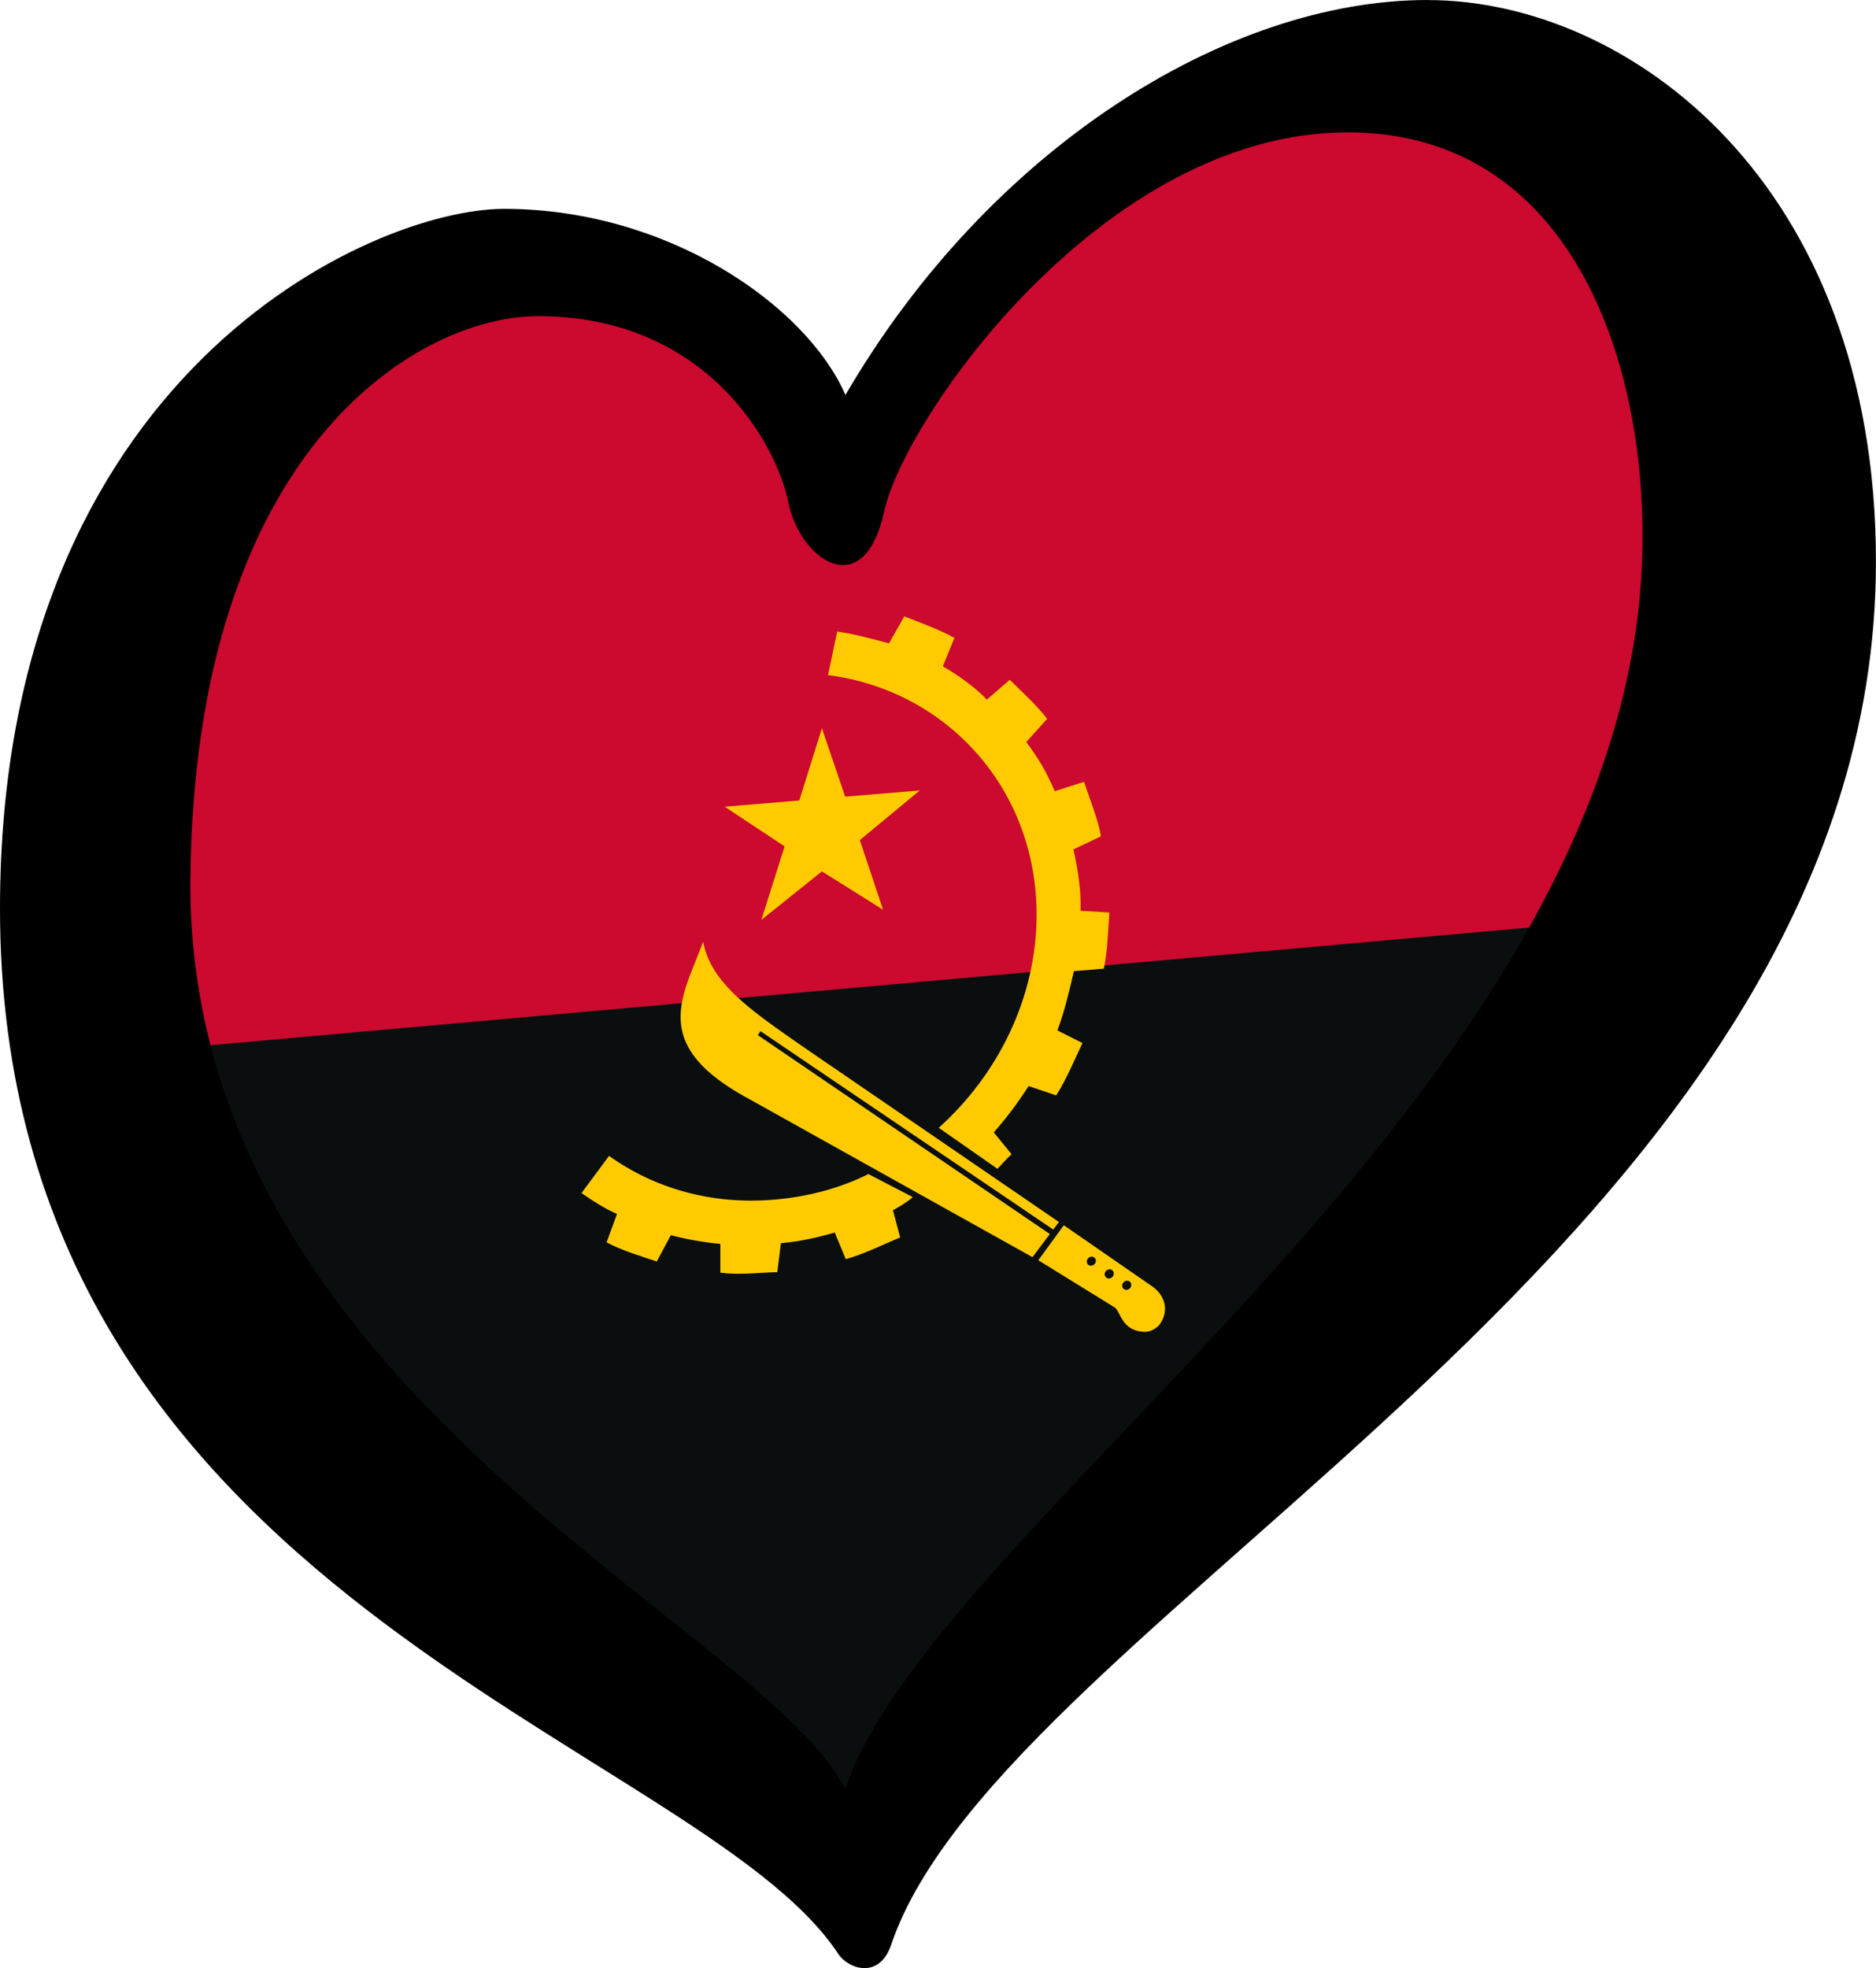 <?xml version="1.0" encoding="UTF-8" standalone="no"?>
<!-- Created with Inkscape (http://www.inkscape.org/) -->

<svg
   width="125.33"
   height="131.453"
   viewBox="0 0 33.16 34.78"
   version="1.1"
   id="svg5"
   xmlns="http://www.w3.org/2000/svg"
   xmlns:svg="http://www.w3.org/2000/svg">
  <defs
     id="defs2" />
  <g
     id="layer1">
    <path
       style="fill:#0b0e0e;fill-opacity:1;stroke-width:0.14"
       d="M 1.262,16.829 29.31,14.866 15.146,33.377 5.469,25.103"
       id="path4" />
    <path
       style="fill:#cc092f;fill-opacity:1;stroke-width:0.14"
       d="M 3.926,7.433 9.957,4.488 15.006,7.994 20.755,2.384 28.889,1.683 31.554,15.988 1.683,18.652"
       id="path6" />
    <g
       id="g846"
       transform="matrix(0.036,-0.003,0,0.036,-1.262,8.02)">
      <path
         d="m 390.858,205.797 h 36.644 l 11.112,-34.537 11.41,34.537 h 36.64 l -29.433,21.926 11.409,35.135 -30.026,-21.324 -29.731,21.324 11.41,-35.135 z"
         fill="#ffcb00"
         fill-rule="evenodd"
         id="path6-1" />
      <path
         d="m 524.801,394.706 -28.827,-22.53 c 29.127,-23.724 48.052,-60.064 48.052,-100.605 0,-61.866 -44.144,-113.824 -102.411,-126.137 l 4.504,-21.025 c 8.11,1.803 17.624,5.217 25.432,7.916 l 7.51,-12.608 c 8.1,3.9 17.118,7.803 24.621,12.608 l -5.703,13.518 c 7.51,4.808 16.575,12.251 21.616,18.112 l 11.277,-8.809 c 6.008,6.604 13.218,13.507 18.323,20.721 l -10.211,10.512 c 6.594,9.68 9.143,14.135 14.004,25.287 l 14.327,-3.36 c 2.706,8.408 6.814,18.702 8.32,27.408 l -13.566,5.332 c 1.62,6.766 3.718,18.584 3.583,28.525 -0.011,0.598 -0.056,1.276 -0.056,1.878 l 14.167,2.021 c -0.6,8.712 -0.897,18.625 -2.704,27.333 h -14.714 c -2.1,9.005 -4.81,20.02 -8.11,28.425 l 12.308,7.213 c -3.901,7.805 -7.8,17.117 -12.908,24.626 l -13.514,-5.703 c -5.11,7.505 -10.81,14.71 -17.118,21.321 l 8.706,11.41 c -2.398,2.1 -4.502,4.205 -6.908,6.61 m -63.362,-2.704 21.772,13.12 c -2.03,1.857 -8.112,5.006 -9.724,5.644 l 3.56,13.666 c -8.407,2.708 -17.42,6.608 -26.724,8.412 l -5.405,-13.513 c -8.71,1.8 -17.416,3 -26.427,3 l -1.807,14.114 c -8.406,-0.598 -18.617,0 -27.928,-2.102 v -14.11 c -8.411,-1.506 -16.519,-3.606 -24.324,-6.312 l -6.91,12.322 c -7.207,-3.01 -16.816,-6.615 -24.628,-11.416 l 5.108,-13.514 c -6.31,-3.307 -12.015,-7.509 -17.42,-11.72 l 13.515,-17.118 c 22.226,17.722 50.153,28.228 80.787,28.228 16.221,0 32.132,-2.697 46.555,-8.7"
         fill="#ffcb00"
         fill-rule="evenodd"
         id="path8-2" />
      <path
         d="m 552.192,426.811 -143.73,-109.381 -1.31,1.866 143.36,109.573 -8.509,10.647 -139.753,-89.64 C 364.411,326.15 365.913,307.532 373.722,287.41 l 6.608,-16.217 c 3.605,21.023 25.223,36.944 47.748,54.658 l 126.914,97.497 z m 36.084,32.6 a 2.23,2.23 0 0 1 -2.23,-2.238 2.23,2.23 0 0 1 2.23,-2.232 c 1.237,0 2.24,1 2.24,2.232 a 2.238,2.238 0 0 1 -2.24,2.239 m -8.59,-6.308 a 2.24,2.24 0 0 1 -2.237,-2.235 2.236,2.236 0 1 1 2.237,2.235 m -8.79,-7.006 c -1.232,0 -2.236,-1 -2.236,-2.231 a 2.236,2.236 0 0 1 4.47,0 c 0,1.231 -1,2.231 -2.234,2.231 m 29.554,12.4 -43.065,-33.365 -12.514,16.127 37.41,26.235 c 3.005,2.1 3.3,11.718 14.407,13.222 4.513,0.596 7.508,-2.71 7.508,-2.71 4.84,-5.892 3.521,-14.003 -3.746,-19.51"
         fill="#ffcb00"
         fill-rule="evenodd"
         id="path10-7" />
    </g>
    <path
       d="m 3.366,15.492 c 0.084,-7.544 4.01,-9.905 6.148,-9.905 2.986,0 4.219,2.279 4.42,3.289 0.201,1.008 1.331,1.815 1.695,0.161 0.363,-1.653 3.876,-6.698 8.193,-6.698 3.953,0 5.323,4.077 5.204,7.545 C 28.702,19.325 16.544,26.854 14.94,31.618 13.514,28.736 3.264,24.571 3.365,15.492 Z M 25.235,0 C 21.684,0 17.485,2.622 14.944,6.98 14.258,5.406 11.815,3.691 8.91,3.691 6.569,3.691 0,6.616 0,16.058 0,28.242 12.327,30.744 14.819,34.532 c 0.171,0.26 0.723,0.457 0.933,-0.165 1.989,-5.868 17.407,-12.499 17.407,-24.441 0,-6.698 -4.376,-9.925 -7.925,-9.925 z"
       id="path8"
       style="stroke-width:0.14;fill:#000000;fill-opacity:1" />
  </g>
</svg>
